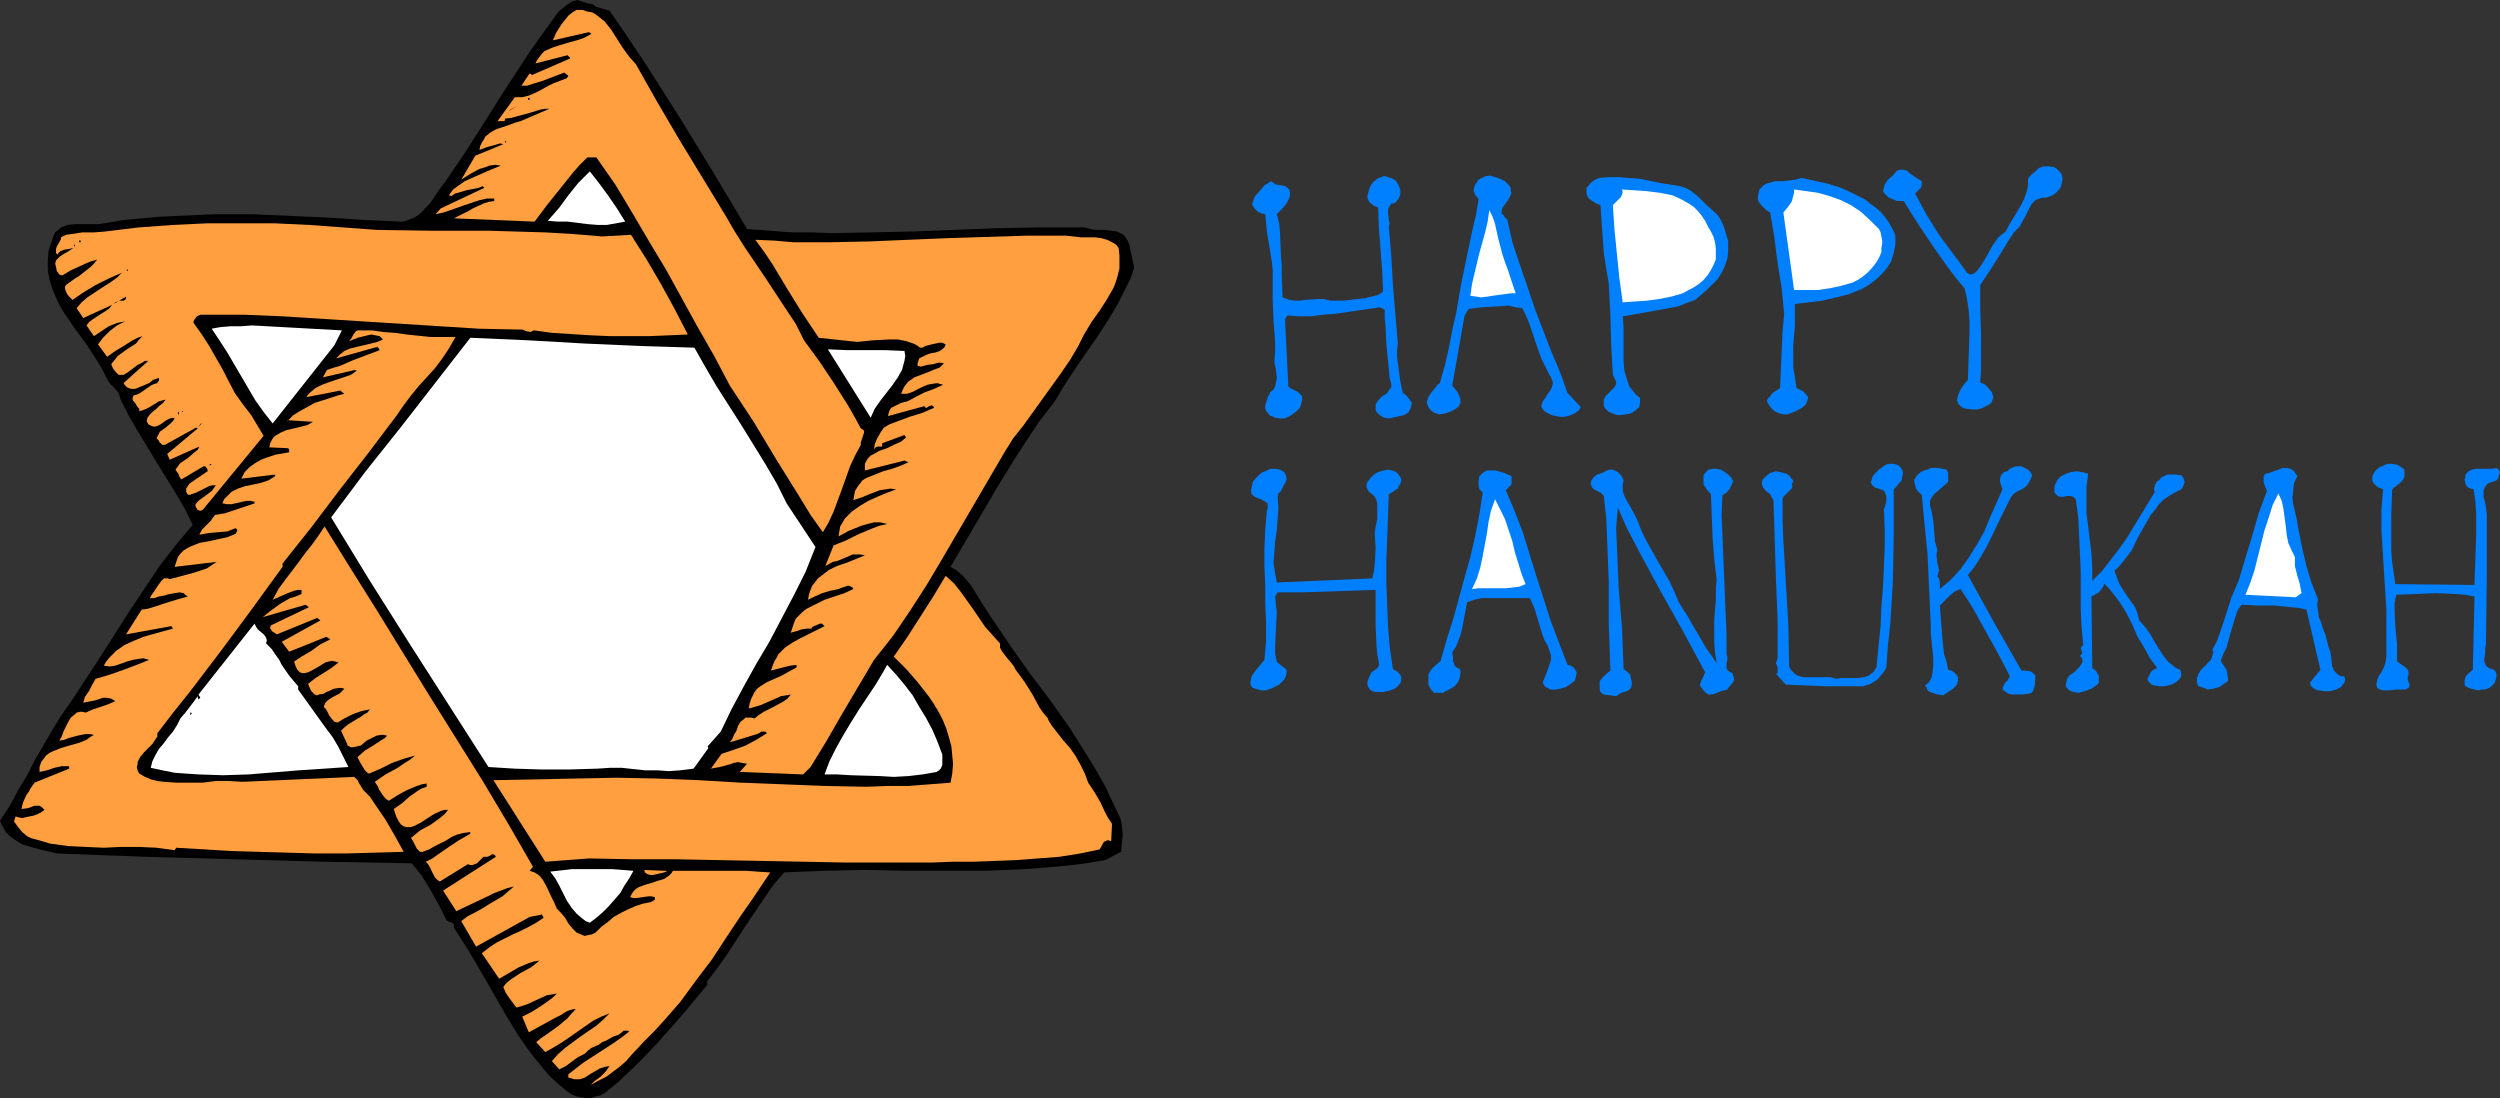 <?xml version="1.0" encoding="UTF-8" standalone="no"?>
<svg
   version="1.0"
   width="129.766mm"
   height="57.003mm"
   id="svg50"
   sodipodi:docname="Happy Hanukkah 8.wmf"
   xmlns:inkscape="http://www.inkscape.org/namespaces/inkscape"
   xmlns:sodipodi="http://sodipodi.sourceforge.net/DTD/sodipodi-0.dtd"
   xmlns="http://www.w3.org/2000/svg"
   xmlns:svg="http://www.w3.org/2000/svg">
  <rect width="100%" height="100%" fill="#333333" stroke="none"/>
  <sodipodi:namedview
     id="namedview50"
     pagecolor="#ffffff"
     bordercolor="#000000"
     borderopacity="0.25"
     inkscape:showpageshadow="2"
     inkscape:pageopacity="0.0"
     inkscape:pagecheckerboard="0"
     inkscape:deskcolor="#d1d1d1"
     inkscape:document-units="mm" />
  <defs
     id="defs1">
    <pattern
       id="WMFhbasepattern"
       patternUnits="userSpaceOnUse"
       width="6"
       height="6"
       x="0"
       y="0" />
  </defs>
  <path
     style="fill:#000000;fill-opacity:1;fill-rule:evenodd;stroke:none"
     d="m 116.837,1.293 2.747,0.808 3.555,5.172 3.555,5.334 6.787,10.667 6.626,10.829 6.464,10.829 4.363,0.323 4.202,0.323 h 4.04 l 4.04,0.162 8.08,-0.162 7.918,-0.162 8.08,-0.323 8.242,-0.323 8.403,-0.162 h 4.363 4.363 l 1.293,0.323 1.131,0.162 h 1.454 l 1.293,0.162 1.293,0.162 0.97,0.485 0.485,0.323 0.323,0.485 0.323,0.485 0.323,0.808 0.97,4.525 -0.646,1.939 -0.808,1.616 -1.778,3.556 -1.939,3.232 -2.101,3.232 -4.363,6.303 -2.101,3.232 -1.939,3.232 -2.909,3.717 -2.586,3.879 -2.586,4.041 -2.586,4.202 -4.848,8.243 -4.848,8.243 0.485,0.323 0.646,0.323 1.293,1.131 1.131,1.293 0.485,0.646 0.323,0.485 1.778,2.909 1.778,2.748 3.717,5.495 3.878,5.495 4.04,5.334 3.878,5.495 3.555,5.657 1.778,2.909 1.616,2.909 1.454,3.071 1.454,3.071 0.162,0.646 0.162,0.808 0.162,1.778 -0.162,1.778 -0.162,1.616 -3.07,1.616 -3.878,0.646 -3.878,0.485 -3.878,0.323 -3.878,0.323 -7.918,0.323 h -7.918 -7.918 l -7.918,-0.162 -7.918,0.162 -7.918,0.323 -2.101,2.424 -1.778,2.586 -3.717,5.495 -1.778,2.748 -1.778,2.748 -1.939,2.748 -2.101,2.748 0.162,0.485 -4.686,5.657 -4.848,5.495 -2.586,2.748 -2.586,2.586 -2.747,2.586 -2.747,2.263 -0.97,0.485 -0.808,0.162 -0.97,0.323 h -0.97 l -0.808,-0.162 -0.97,-0.162 -0.808,-0.323 -0.808,-0.485 -1.939,-1.616 -1.778,-1.616 -1.616,-1.939 -1.454,-1.778 -1.454,-1.94 -1.454,-2.101 -2.586,-4.202 -5.01,-8.728 -2.586,-4.364 -2.586,-4.041 v -0.485 -0.162 l -0.162,-0.162 -0.162,-0.162 -0.646,-0.162 -0.485,-0.323 -1.454,-2.909 -1.616,-2.909 -1.778,-2.909 -1.939,-2.424 -17.453,-0.323 -17.614,-0.485 -17.291,-0.485 -8.726,-0.323 -8.565,-0.323 -3.394,-0.808 -1.778,-0.485 -1.616,-0.485 -1.293,-0.808 -1.293,-0.97 -0.646,-0.646 -0.323,-0.646 L 0.323,161.786 0,160.978 l 1.939,-2.909 1.616,-3.071 1.778,-2.909 1.454,-2.909 3.394,-5.818 1.778,-2.909 1.939,-2.748 5.818,-8.889 5.656,-8.889 2.909,-4.364 2.909,-4.364 3.232,-4.202 3.394,-4.041 -1.616,-3.232 -1.778,-3.071 -3.717,-5.98 -3.717,-6.142 -1.778,-3.071 -1.616,-3.232 -0.162,-0.646 -0.162,-0.485 -0.808,-0.97 -0.97,-0.97 -0.323,-0.485 -0.323,-0.646 -0.808,-1.616 -0.97,-1.616 -2.101,-3.232 -2.262,-3.071 -2.101,-3.071 -0.97,-1.616 -0.808,-1.778 -0.646,-1.616 -0.485,-1.616 -0.323,-1.778 v -1.939 l 0.162,-1.939 0.646,-1.939 0.323,-0.97 0.323,-0.646 0.646,-0.485 0.485,-0.485 1.293,-0.485 1.454,-0.162 h 4.525 l 1.293,-0.162 3.717,-0.646 3.555,-0.323 3.555,-0.323 3.555,-0.162 7.272,-0.323 h 7.434 l 7.272,0.323 7.272,0.323 7.434,0.485 7.272,0.323 0.808,-0.162 0.808,-0.323 0.808,-0.323 0.808,-0.485 1.131,-1.131 1.131,-1.131 1.939,-2.909 1.131,-1.455 0.97,-1.455 2.747,-4.041 2.586,-4.041 5.01,-7.92 5.171,-7.92 2.747,-3.879 2.909,-4.041 0.808,-0.646 0.808,-0.646 0.97,-0.646 L 113.281,0 l 0.97,0.323 0.485,0.162 0.485,0.162 0.97,0.162 0.323,0.162 z"
     id="path1" />
  <path
     style="fill:#ff9f3f;fill-opacity:1;fill-rule:evenodd;stroke:none"
     d="m 124.755,12.607 4.202,7.435 4.363,7.435 4.525,7.435 4.525,7.435 1.778,3.071 1.939,3.071 4.04,5.98 4.04,6.142 1.939,2.909 1.616,3.232 3.07,4.202 2.909,4.364 2.747,4.364 1.293,2.263 1.131,2.101 0.323,0.162 0.323,0.323 v 0.323 l -0.162,0.485 -0.323,0.97 -0.162,0.485 v 0.485 l -1.131,2.101 -0.97,2.101 -1.616,4.525 -1.616,4.364 -0.97,2.101 -1.131,1.94 -2.424,-3.394 -2.262,-3.717 -4.525,-7.273 -4.363,-7.273 -4.686,-7.111 -3.07,-5.818 -3.232,-5.657 -6.141,-11.152 -3.394,-5.657 -3.232,-5.495 -3.394,-5.657 -3.717,-5.334 h -1.778 l -1.454,1.455 -1.293,1.455 -2.586,3.232 -2.586,3.232 -2.424,3.232 -15.837,-0.646 1.939,-0.97 0.97,-0.485 0.808,-0.485 2.101,-0.97 0.97,-0.323 1.131,-0.162 V 38.952 h -1.454 l -1.454,0.323 -1.454,0.485 -1.454,0.485 -2.747,0.97 -1.454,0.485 -1.454,0.323 0.97,-1.131 8.565,-4.041 -0.323,-0.323 -0.808,0.323 -0.808,0.162 -0.808,0.162 -0.808,0.162 -1.616,0.485 -0.646,0.162 -0.646,0.485 -0.485,-0.162 0.808,-1.131 1.131,-0.808 1.131,-0.808 1.454,-0.646 2.909,-1.293 2.747,-1.131 -1.131,-0.162 -1.131,0.162 -0.808,0.323 -1.131,0.323 -1.778,0.97 -1.778,1.131 2.747,-4.687 5.494,-2.263 -0.646,-0.162 -0.485,0.162 -1.131,0.323 -0.646,0.162 -0.485,0.162 -1.293,0.485 0.162,-0.808 0.323,-0.646 0.323,-0.485 0.323,-0.646 0.97,-0.808 1.131,-0.646 2.424,-0.808 1.293,-0.485 1.131,-0.323 5.656,-2.424 h -0.808 l -0.97,0.162 -2.101,0.646 -2.424,0.646 -1.131,0.323 -1.293,0.162 v 0.323 l -0.162,0.162 h -0.485 -0.485 -0.323 l 3.394,-4.687 h 1.454 l 1.293,-0.323 1.131,-0.485 1.293,-0.646 1.131,-0.646 1.293,-0.646 1.293,-0.485 1.293,-0.485 0.323,-0.485 -0.808,-0.646 -2.101,0.808 -2.101,0.808 -2.101,0.646 -0.97,0.323 h -1.131 l 1.616,-2.424 0.485,0.323 7.434,-3.232 V 11.314 l -0.162,-0.162 -0.323,-0.323 -6.302,1.616 0.323,-0.646 0.485,-0.646 0.485,-0.646 0.485,-0.485 1.454,-0.646 1.454,-0.485 1.616,-0.485 1.778,-0.485 1.454,-0.485 1.454,-0.808 -0.485,-0.323 -7.11,1.616 v 0 l 0.323,-0.646 0.323,-0.808 1.131,-1.778 0.646,-0.808 0.646,-0.808 0.808,-0.646 0.808,-0.485 h 1.131 l 0.97,0.323 0.97,0.162 0.808,0.485 0.808,0.646 0.808,0.646 1.293,1.616 1.131,1.778 1.131,1.778 1.293,1.778 z"
     id="path2" />
  <path
     style="fill:#000000;fill-opacity:1;fill-rule:evenodd;stroke:none"
     d="m 113.281,10.506 -0.808,0.323 z"
     id="path3" />
  <path
     style="fill:#000000;fill-opacity:1;fill-rule:evenodd;stroke:none"
     d="m 103.585,19.233 h 0.323 v 0.323 h -0.323 z"
     id="path4" />
  <path
     style="fill:#000000;fill-opacity:1;fill-rule:evenodd;stroke:none"
     d="m 102.777,19.88 h 0.646 z"
     id="path5" />
  <path
     style="fill:#000000;fill-opacity:1;fill-rule:evenodd;stroke:none"
     d="m 102.131,20.041 h 0.323 z"
     id="path6" />
  <path
     style="fill:#000000;fill-opacity:1;fill-rule:evenodd;stroke:none"
     d="m 99.869,21.658 1.778,-0.97 -1.616,0.97 z"
     id="path7" />
  <path
     style="fill:#007fff;fill-opacity:1;fill-rule:evenodd;stroke:none"
     d="m 404.484,34.264 0.162,0.808 -0.162,0.808 -0.162,0.808 -0.485,0.646 -0.485,0.485 -0.646,0.485 -0.808,0.323 -0.646,0.162 h -0.646 l -0.485,0.162 -0.808,0.323 -0.646,0.646 -0.485,0.808 -0.485,0.97 -0.485,0.97 -0.485,0.808 -0.485,0.97 -1.131,1.131 -0.97,1.455 -1.778,2.909 -1.939,3.071 -1.939,2.909 v 4.849 l 0.162,4.687 v 4.849 2.263 l -0.162,2.424 0.97,0.485 0.646,0.646 0.646,0.808 0.323,0.97 -0.162,0.485 -0.162,0.485 -0.485,0.485 -0.323,0.162 -0.97,0.485 -0.97,0.323 h -1.131 l -1.293,-0.162 -0.485,-0.162 -0.485,-0.323 -0.323,-0.323 -0.323,-0.646 v -0.485 l 0.162,-0.646 0.485,-1.131 0.646,-0.97 0.808,-0.97 0.162,-4.687 0.162,-4.525 V 63.034 l -0.162,-2.101 -0.323,-2.263 -0.485,-2.101 -1.616,-1.939 -1.616,-2.101 -3.07,-4.364 -2.909,-4.364 -2.747,-4.364 h -1.293 l -1.131,-0.485 -0.485,-0.162 -0.485,-0.485 -0.323,-0.323 -0.323,-0.485 0.162,-0.646 0.162,-0.646 0.646,-0.97 0.97,-0.808 0.808,-0.97 0.646,-0.162 h 0.646 l 0.646,0.162 0.485,0.485 1.131,0.808 1.293,0.808 v 0.323 0.323 l -0.162,0.646 -0.646,0.646 -0.485,0.485 2.262,4.202 2.424,3.879 2.747,3.717 2.747,3.717 0.485,0.323 h 0.485 l 0.323,-0.162 0.485,-0.323 0.646,-0.808 0.646,-0.97 0.97,-1.616 0.97,-1.778 1.131,-1.616 0.808,-0.646 0.646,-0.485 0.646,-1.293 0.808,-1.293 1.454,-2.424 0.646,-1.293 0.485,-1.293 0.323,-1.293 v -1.455 l 0.646,-0.808 0.808,-0.646 0.646,-0.646 0.97,-0.323 h 1.131 l 0.97,0.162 0.485,0.323 0.323,0.323 0.323,0.323 z"
     id="path8" />
  <path
     style="fill:#000000;fill-opacity:1;fill-rule:evenodd;stroke:none"
     d="m 99.061,27.638 h 0.162 v 0.323 h -0.162 z"
     id="path9" />
  <path
     style="fill:#007fff;fill-opacity:1;fill-rule:evenodd;stroke:none"
     d="m 371.195,44.77 0.323,0.646 0.323,0.808 v 0.808 0.97 l -0.323,1.616 -0.485,1.616 -0.808,1.293 -0.808,0.97 -0.97,0.97 -0.97,0.808 -1.131,0.808 -1.131,0.646 -1.293,0.485 -1.131,0.485 -2.586,0.646 -2.747,0.646 -2.586,0.323 -2.747,0.323 v 4.202 l -0.323,4.041 v 2.101 2.101 l 0.323,1.939 0.323,2.101 1.293,0.646 0.485,0.485 0.485,0.646 -0.162,0.808 -0.323,0.646 -0.485,0.485 -0.485,0.323 -1.293,0.646 -1.293,0.485 h -0.808 l -0.646,-0.162 -0.485,-0.162 -0.646,-0.323 -0.323,-0.323 -0.485,-0.485 -0.646,-1.131 0.162,-0.485 0.323,-0.323 0.646,-0.808 1.454,-0.97 0.162,-3.879 0.162,-3.556 0.162,-3.556 0.323,-3.556 -0.485,-5.01 -0.808,-5.01 -0.646,-5.01 -0.808,-4.849 -0.808,-0.485 -0.808,-0.808 -0.646,-0.808 -0.162,-0.485 v -0.485 l 0.162,-0.808 0.162,-0.646 0.485,-0.485 0.323,-0.323 0.485,-0.323 0.646,-0.162 1.131,-0.323 h 1.454 l 1.293,-0.162 1.293,-0.162 1.131,-0.323 5.171,1.131 2.586,0.808 2.424,1.131 2.262,1.131 0.97,0.808 1.131,0.808 0.97,0.808 0.808,0.97 0.808,1.131 z"
     id="path10" />
  <path
     style="fill:#007fff;fill-opacity:1;fill-rule:evenodd;stroke:none"
     d="m 336.451,41.699 0.646,0.646 0.485,0.808 0.485,0.97 0.323,0.97 0.323,1.131 0.323,0.97 v 1.131 0.97 l -0.162,1.455 -0.485,1.455 -0.646,1.293 -0.808,1.293 -0.97,0.97 -1.131,1.131 -2.262,1.939 -1.778,0.646 -1.616,0.646 -3.555,0.646 -3.555,0.646 -3.717,0.646 0.162,2.101 v 6.627 l 0.162,1.939 0.323,1.131 0.323,0.97 0.323,0.97 0.646,0.808 0.646,0.808 0.808,0.646 v 0.485 0.485 l -0.162,0.808 -0.485,0.485 -0.646,0.485 -0.646,0.323 -0.808,0.162 -1.616,0.162 -0.97,-0.323 -0.808,-0.323 -0.646,-0.646 -0.323,-0.485 v -0.485 -0.485 -0.323 l 0.323,-0.646 0.646,-0.646 1.131,-1.131 0.323,-0.646 v -0.323 l -0.162,-0.485 -0.162,-0.323 -0.323,-0.646 -0.162,-2.909 -0.162,-3.071 -0.162,-5.98 -0.323,-5.98 -0.485,-2.909 -0.485,-3.071 -0.646,-9.374 -0.808,-0.323 -0.808,-0.485 -0.646,-0.485 -0.323,-0.485 -0.162,-0.485 v -0.485 -0.646 l 0.323,-0.323 0.323,-0.485 0.808,-0.646 0.97,-0.485 1.939,-0.162 h 2.101 l 1.939,0.162 2.101,0.162 3.878,0.808 4.04,0.646 0.97,0.323 0.97,0.485 0.808,0.646 0.808,0.646 1.616,1.616 z"
     id="path11" />
  <path
     style="fill:#007fff;fill-opacity:1;fill-rule:evenodd;stroke:none"
     d="m 296.374,36.85 v 0.646 l 0.162,0.323 -0.323,0.808 -0.485,0.808 -0.485,0.646 -0.485,0.646 -0.162,0.808 v 0.323 l 0.323,0.323 0.323,0.485 0.485,0.485 0.97,4.364 1.454,4.364 1.454,4.202 1.454,4.364 3.232,8.404 1.778,4.202 1.454,4.041 2.586,2.748 -0.323,0.646 -0.646,0.485 -0.646,0.323 -0.808,0.323 -0.808,0.162 h -0.808 l -0.808,-0.162 -0.808,-0.162 -0.646,-0.323 -0.646,-0.323 -0.485,-0.485 -0.323,-0.646 0.323,-0.97 0.485,-0.646 0.485,-0.808 0.485,-0.646 0.323,-0.646 0.162,-0.646 v -0.485 l -0.162,-0.323 -0.162,-0.485 -0.323,-0.485 -0.808,-1.616 -0.808,-1.616 -1.131,-3.232 -1.131,-3.394 -0.646,-1.616 -0.808,-1.616 -1.293,-0.162 -1.293,-0.323 -2.586,0.162 -2.747,0.162 -2.586,0.323 -0.808,1.293 -2.424,13.738 0.808,0.97 0.485,0.808 0.162,0.485 0.162,0.485 v 0.646 l -0.323,0.646 -0.323,0.323 -0.485,0.323 -0.97,0.485 -0.97,0.323 -1.131,0.162 -0.485,-0.162 -0.485,-0.162 -0.646,-0.485 -0.485,-0.646 -0.323,-0.808 0.162,-0.646 0.162,-0.485 0.646,-0.97 0.808,-0.97 0.323,-0.485 0.485,-0.323 0.485,-1.778 0.485,-1.616 0.808,-3.556 0.646,-3.394 0.808,-3.556 0.485,-2.909 0.485,-2.748 1.131,-5.495 1.131,-5.334 0.646,-2.748 0.485,-2.909 -0.323,-0.485 -0.323,-0.323 -0.162,-0.485 -0.162,-0.323 0.162,-0.97 0.485,-0.808 0.323,-0.485 0.323,-0.162 0.97,-0.485 0.97,-0.162 0.97,0.323 0.97,0.323 0.97,0.485 0.646,0.646 z"
     id="path12" />
  <path
     style="fill:#007fff;fill-opacity:1;fill-rule:evenodd;stroke:none"
     d="m 274.396,36.366 0.323,0.97 v 0.808 l -0.323,0.808 -0.646,0.808 -0.485,0.162 h -0.323 l -0.323,0.485 -0.323,0.646 v 0.646 l 0.162,1.455 0.162,0.646 -0.162,0.646 0.485,5.818 0.323,5.657 0.485,5.818 0.485,5.657 -0.162,1.293 v 1.293 l 0.323,2.424 0.323,2.424 0.485,2.263 0.485,0.323 0.485,0.485 0.808,1.131 -0.162,0.808 -0.323,0.808 -0.485,0.485 -0.646,0.323 -1.454,0.323 -1.454,0.323 -0.97,-0.162 -0.808,-0.485 -0.323,-0.323 -0.323,-0.323 -0.162,-0.485 v -0.485 -0.485 l 0.162,-0.323 0.485,-0.646 0.646,-0.646 0.808,-0.485 0.485,-0.646 0.485,-0.646 v -0.323 -0.323 l -0.162,-0.485 -0.162,-0.646 -0.323,-3.394 -0.323,-3.394 -0.162,-3.394 -0.162,-1.616 v -1.616 l -0.97,-0.485 -4.363,0.646 -4.525,0.646 -2.262,0.162 -2.262,0.323 h -2.262 l -2.424,-0.162 -0.485,0.646 0.646,13.253 0.323,0.323 0.97,0.485 0.646,0.323 0.323,0.323 0.323,0.323 0.162,0.646 -0.162,0.808 -0.162,0.485 -0.162,0.485 -0.808,0.808 -1.131,0.808 -1.131,0.485 h -0.808 l -0.97,-0.162 -0.808,-0.323 -0.323,-0.162 -0.323,-0.485 -0.323,-0.323 -0.162,-0.485 v -0.646 l 0.162,-0.485 0.323,-1.131 0.323,-0.485 0.162,-0.485 0.646,-0.485 0.323,-0.646 0.162,-0.808 0.162,-0.808 -0.162,-1.616 -0.162,-0.808 -0.162,-0.646 0.162,-1.939 v -2.101 l -0.323,-4.202 -0.162,-4.202 v -1.939 -1.939 -1.778 l -0.162,-1.616 -0.485,-3.071 -0.485,-2.909 -0.162,-1.616 -0.162,-1.778 -0.808,-0.162 -0.646,-0.323 -0.646,-0.646 -0.323,-0.485 -0.162,-0.323 0.485,-1.455 0.97,-1.131 0.97,-1.131 1.293,-0.808 0.485,0.323 0.485,0.323 1.131,0.162 0.646,0.162 0.485,0.323 0.323,0.323 0.162,0.485 v 0.646 l -0.162,0.646 -0.646,1.131 -0.808,0.97 -0.97,0.97 0.485,1.939 0.162,1.939 0.162,4.202 0.162,1.939 v 2.101 l 0.162,4.202 1.293,0.485 1.131,0.162 h 0.97 l 1.131,-0.162 2.424,-0.162 h 1.131 l 1.293,0.323 h 1.293 1.293 l 2.747,-0.323 1.454,-0.162 1.293,-0.323 1.293,-0.323 0.97,-0.646 -0.162,-4.041 -0.323,-4.041 -0.323,-4.202 -0.162,-4.202 -0.808,-0.323 -0.808,-0.646 -0.323,-0.485 -0.162,-0.485 v -0.485 l 0.162,-0.485 0.323,-1.131 0.646,-0.97 0.808,-0.646 1.131,-0.485 h 0.485 l 0.485,0.162 0.97,0.323 0.646,0.485 z"
     id="path13" />
  <path
     style="fill:#ffffff;fill-opacity:1;fill-rule:evenodd;stroke:none"
     d="m 368.609,44.932 0.323,0.646 0.162,0.808 0.162,0.808 v 0.646 l -0.162,0.808 v 0.808 l -0.323,0.808 -0.323,0.646 -0.646,0.97 -0.808,0.97 -0.808,0.808 -0.808,0.646 -0.97,0.646 -0.97,0.485 -1.131,0.323 -1.131,0.323 -2.262,0.485 -2.262,0.323 h -2.424 -2.262 l -2.101,-15.193 0.808,-0.97 0.808,-1.131 0.323,-1.131 0.162,-0.646 V 37.174 l 2.424,0.323 2.262,0.323 2.262,0.646 2.262,0.808 1.939,0.97 1.939,1.293 1.778,1.616 z"
     id="path14" />
  <path
     style="fill:#ffffff;fill-opacity:1;fill-rule:evenodd;stroke:none"
     d="m 335.158,44.608 0.485,0.808 0.485,0.97 0.323,1.131 0.162,1.131 v 1.131 1.131 l -0.485,1.131 -0.485,0.97 -0.646,0.97 -0.808,0.97 -0.97,0.808 -0.97,0.646 -0.97,0.485 -1.131,0.646 -2.262,0.646 -2.424,0.485 -2.424,0.323 -2.424,0.162 -2.262,0.162 -0.646,-4.687 -0.485,-4.687 -0.485,-4.849 -0.323,-4.849 1.293,-1.293 0.323,-0.323 0.162,-0.485 0.162,-0.485 -0.162,-0.485 2.424,0.162 2.424,0.162 2.586,0.323 2.424,0.485 1.131,0.485 0.97,0.485 1.131,0.646 0.97,0.646 0.808,0.808 0.808,0.97 0.646,0.97 z"
     id="path15" />
  <path
     style="fill:#000000;fill-opacity:1;fill-rule:evenodd;stroke:none"
     d="m 99.222,31.678 -0.808,0.646 z"
     id="path16" />
  <path
     style="fill:#ffffff;fill-opacity:1;fill-rule:evenodd;stroke:none"
     d="m 122.654,43.477 -1.778,0.323 -1.778,0.323 h -1.939 l -1.939,-0.162 -3.878,-0.485 h -1.939 l -1.939,-0.162 1.131,-1.293 1.131,-1.293 1.778,-2.424 1.939,-2.424 1.131,-1.131 1.131,-1.131 1.778,2.263 1.778,2.424 1.778,2.586 z"
     id="path17" />
  <path
     style="fill:#ffffff;fill-opacity:1;fill-rule:evenodd;stroke:none"
     d="m 295.728,52.69 1.616,4.849 h -0.97 l -1.131,0.162 -2.424,0.323 -0.97,0.162 -1.293,0.162 -0.97,-0.162 -1.131,-0.162 0.323,-2.263 0.485,-2.101 0.97,-4.041 1.131,-4.041 0.485,-2.101 0.323,-2.263 0.646,1.293 0.485,1.455 0.646,2.909 0.808,3.071 0.485,1.455 z"
     id="path18" />
  <path
     style="fill:#ff9f3f;fill-opacity:1;fill-rule:evenodd;stroke:none"
     d="m 219.453,48.649 0.162,1.455 v 1.293 1.293 l -0.323,1.293 -0.323,1.131 -0.485,1.293 -1.293,2.263 -1.454,2.263 -1.616,2.263 -1.454,2.424 -1.131,2.263 -1.616,2.748 -1.778,2.586 -3.717,5.172 -3.717,5.172 -1.939,2.424 -1.616,2.586 -6.141,10.506 -6.141,10.506 -3.07,5.172 -3.232,5.01 -3.394,5.01 -3.717,4.687 -6.302,10.667 -3.07,5.334 -3.07,5.01 -1.454,1.455 -12.443,-0.485 1.454,-1.616 -0.97,-0.162 -0.808,-0.162 -0.808,0.162 -0.97,0.323 -1.778,0.485 -0.97,0.162 -0.808,0.162 2.101,-2.909 2.424,-0.808 2.262,-0.808 2.101,-1.131 2.101,-1.293 -0.323,-0.323 h -0.162 -0.646 l -0.162,0.162 -0.323,0.162 -0.323,0.162 -5.333,1.616 0.485,-0.646 0.323,-0.808 0.485,-0.808 0.323,-0.97 0.485,-0.808 0.646,-0.485 0.323,-0.323 h 0.485 0.646 l 0.646,0.162 0.808,-0.646 0.97,-0.646 1.939,-0.97 1.778,-0.97 0.97,-0.646 0.646,-0.808 -0.97,0.162 -0.97,0.162 -4.04,1.778 -1.131,0.323 -1.131,0.323 0.162,-0.97 0.323,-0.97 0.323,-0.646 0.323,-0.646 0.485,-0.646 0.646,-0.485 1.293,-0.808 1.454,-0.646 1.454,-0.646 1.454,-0.808 1.454,-0.808 v -0.485 l -1.293,0.162 -1.293,0.323 -1.293,0.323 -1.131,0.323 0.323,-0.97 0.323,-0.808 0.485,-0.808 0.323,-0.646 1.293,-1.293 1.454,-0.97 1.454,-0.808 1.616,-0.808 3.232,-1.616 -0.323,-0.323 -0.162,-0.162 h -0.485 l -0.323,0.162 -0.808,0.323 -0.323,0.162 -0.162,0.323 h -0.97 l -0.97,0.162 -0.97,0.323 -1.131,0.323 0.323,-0.97 0.323,-0.97 0.323,-0.808 0.646,-0.646 0.646,-0.646 0.808,-0.646 1.616,-0.808 1.939,-0.97 1.939,-0.646 1.939,-0.646 1.778,-0.808 -0.162,-0.323 -0.323,-0.162 -0.323,-0.162 h -0.323 l -0.97,0.323 -0.485,0.162 -0.323,0.162 -1.616,0.323 -1.616,0.485 -1.454,0.646 -1.293,0.646 0.162,-0.97 0.323,-0.97 0.323,-0.808 0.646,-0.808 0.485,-0.646 0.646,-0.485 1.454,-1.131 1.616,-0.808 1.939,-0.646 3.555,-1.455 -0.808,-0.162 h -0.808 -0.808 l -1.454,0.646 -1.616,0.646 -0.808,0.162 -1.454,0.808 1.616,-4.041 2.424,-0.97 2.586,-1.293 2.747,-1.131 1.293,-0.485 1.454,-0.323 -1.293,-0.323 h -1.293 l -1.293,0.323 -1.131,0.323 -2.424,0.97 -2.101,1.131 0.162,-0.97 0.162,-0.97 0.485,-0.808 0.485,-0.808 0.646,-0.646 0.646,-0.646 1.616,-1.131 1.616,-0.97 1.778,-0.808 1.939,-0.808 1.778,-0.646 -1.131,-0.162 -0.97,0.162 -1.131,0.162 -2.101,0.808 -1.131,0.485 -0.97,0.323 -0.97,0.323 0.162,-0.97 0.162,-0.808 0.485,-0.808 0.485,-0.646 0.485,-0.646 0.808,-0.485 1.616,-0.646 1.616,-0.646 1.778,-0.485 1.778,-0.646 1.454,-0.646 -0.808,-0.323 -7.757,1.939 V 91.48 90.995 l 0.323,-0.646 0.323,-0.485 0.485,-0.485 0.646,-0.323 1.131,-0.646 1.454,-0.485 1.293,-0.646 1.454,-0.646 0.97,-0.808 -0.323,-0.485 -4.363,1.616 v 0.485 0.162 h -0.808 l -0.485,0.162 -0.162,0.162 -0.162,0.323 0.162,-1.131 0.485,-1.131 0.646,-1.131 0.646,-0.97 1.131,-0.646 1.293,-0.485 2.586,-0.97 2.586,-0.808 2.262,-0.97 -0.162,-0.323 -0.323,-0.162 -0.485,0.162 -0.485,0.323 h -0.162 l -0.323,-0.323 -7.11,1.939 0.162,-0.646 0.162,-0.485 0.323,-0.485 0.646,-0.323 1.293,-0.646 1.293,-0.323 1.778,-0.97 1.616,-0.808 1.778,-0.646 1.778,-0.808 -0.646,-0.162 -0.485,-0.162 -1.131,0.162 -0.808,0.162 -1.131,0.485 -0.97,0.485 -0.97,0.485 -0.97,0.323 h -1.131 l 0.323,-0.808 0.323,-0.646 0.808,-0.97 1.131,-0.808 1.293,-0.485 1.293,-0.485 1.131,-0.485 1.293,-0.485 0.808,-0.808 -0.97,-0.162 -1.131,0.323 -1.293,0.162 -1.131,0.323 -0.646,-0.162 v -0.485 l 0.162,-0.485 0.162,-0.485 0.323,-0.162 0.97,-0.485 0.808,-0.323 0.97,-0.162 0.97,-0.323 0.646,-0.485 0.323,-0.323 0.162,-0.485 -0.646,-0.323 h -0.646 l -1.454,0.323 -0.646,0.162 -0.646,0.162 -0.485,0.323 h -0.485 l -0.646,-0.485 -0.646,-0.323 -1.454,-0.485 -1.616,-0.323 h -1.616 l -3.232,0.162 -1.616,0.162 -1.454,0.162 -7.595,-0.808 -1.616,-2.424 -1.616,-2.424 -2.909,-4.687 -2.909,-4.849 -1.616,-2.424 -1.778,-2.424 3.717,0.162 3.717,0.323 h 7.434 l 7.595,-0.162 7.595,-0.323 7.757,-0.323 15.352,-0.485 h 7.757 l 1.454,0.162 1.454,0.162 h 2.747 l 1.293,0.162 1.131,0.323 1.293,0.646 0.485,0.323 z"
     id="path19" />
  <path
     style="fill:#ff9f3f;fill-opacity:1;fill-rule:evenodd;stroke:none"
     d="m 118.129,46.386 5.656,-0.323 3.07,4.849 2.747,4.687 2.747,5.01 2.586,5.01 -3.717,0.162 -3.878,0.162 h -7.595 l -3.878,-0.162 -7.595,-0.485 -3.555,-0.485 -0.323,0.162 -0.323,0.162 -0.808,-0.162 -0.808,-0.323 h -0.646 L 94.051,64.488 86.294,64.003 70.942,63.034 55.59,62.064 47.834,61.741 h -7.918 -0.646 l -0.646,0.323 -0.485,0.646 -0.162,0.323 v 0.323 l 1.616,2.263 1.454,2.263 2.586,4.525 2.424,4.687 1.616,2.263 1.616,2.101 2.424,4.041 -11.958,14.546 -0.485,0.162 -0.485,-0.162 -0.323,-0.485 -0.162,-0.485 0.323,-0.485 0.485,-0.485 1.131,-0.808 1.293,-0.97 0.485,-0.646 0.323,-0.485 h -0.646 l -0.646,0.162 -1.293,0.646 -0.646,0.323 -0.646,0.323 -1.454,0.485 -0.323,-0.323 -0.162,-0.323 v -0.323 -0.323 l 0.323,-0.485 0.323,-0.485 3.555,-2.424 v -0.323 l -0.162,-0.323 -0.323,-0.323 h -0.323 l -4.363,2.586 -0.323,-0.485 -0.162,-0.485 -0.323,-0.485 -0.323,-0.485 0.485,-0.646 0.485,-0.646 1.454,-0.97 1.293,-1.131 0.646,-0.485 0.323,-0.646 -5.818,2.586 -0.485,-1.131 5.979,-5.01 -0.323,-0.162 -6.141,3.394 h -0.323 -0.162 l -0.323,-0.323 -0.323,-0.323 v -0.162 l -0.485,-0.485 0.323,-0.646 0.323,-0.646 1.131,-0.808 0.97,-0.808 0.485,-0.485 0.323,-0.485 -0.323,-0.162 -0.646,0.162 -0.646,0.323 -0.485,0.323 -0.646,0.485 -0.646,0.323 -0.646,0.162 -0.485,-0.162 -0.646,-0.323 -0.162,-0.323 -0.162,-0.323 0.162,-0.646 0.485,-0.646 0.485,-0.485 0.808,-0.646 0.646,-0.646 0.646,-0.485 0.485,-0.646 -0.646,0.162 -0.646,0.162 -1.293,0.808 -1.131,0.646 -0.808,0.323 -0.646,0.162 v -0.485 l -0.323,-0.323 -0.485,-0.808 -0.323,-0.323 -0.162,-0.323 v -0.323 l 0.162,-0.485 0.646,-0.162 0.646,-0.323 2.101,-1.455 0.646,-0.323 0.646,-0.162 v -0.162 l 0.323,-0.323 V 74.347 74.186 h -0.162 l -0.485,0.162 -0.485,0.162 -0.808,0.646 -1.939,0.808 -0.808,0.323 h -0.808 l -0.485,-0.162 -0.323,-0.162 -0.323,-0.323 -0.323,-0.485 4.848,-4.364 h -0.646 l -0.485,0.323 -0.97,0.485 -1.939,1.455 -0.808,0.485 h -0.485 -0.485 l -0.323,-0.323 -0.323,-0.323 -0.485,-0.646 -0.323,-0.808 0.646,-0.808 0.646,-0.808 1.778,-1.293 1.778,-1.131 0.646,-0.808 0.646,-0.646 -0.97,0.323 -0.97,0.485 -1.778,1.131 -1.616,0.97 -1.616,1.131 -1.778,-2.424 0.97,-1.293 1.293,-1.293 1.454,-1.131 1.616,-0.808 -1.616,0.323 -1.616,0.646 -1.454,0.97 -1.454,0.97 -1.454,-2.101 0.485,-0.646 0.646,-0.485 1.454,-0.97 1.293,-0.808 0.646,-0.485 0.485,-0.646 -5.656,2.586 -1.293,-1.939 0.97,-1.131 1.131,-0.97 2.424,-1.616 2.262,-1.455 1.131,-0.808 0.97,-0.97 -2.586,1.131 -2.586,1.293 -2.424,1.455 -2.101,1.455 -0.646,-0.646 -0.485,-0.646 -0.323,-0.808 v -0.485 l 0.162,-0.323 1.778,-1.293 0.808,-0.485 0.808,-0.646 1.454,-1.131 0.646,-0.646 0.646,-0.808 -1.616,0.485 -1.778,0.808 -1.778,0.808 -1.616,0.97 h -0.323 l -0.323,-0.162 -0.485,-0.646 -0.162,-0.808 -0.162,-0.646 0.162,-0.646 0.323,-0.323 0.485,-0.485 0.485,-0.323 1.131,-0.646 0.97,-0.646 -0.808,0.162 -0.97,0.162 -0.808,0.323 -0.323,0.323 -0.162,0.323 -0.323,-0.323 v -0.323 -0.485 l 0.162,-0.485 0.485,-0.808 0.323,-0.646 v -0.323 l 0.97,-0.485 1.131,-0.162 2.101,-0.323 h 2.262 l 2.101,-0.162 6.626,-0.808 6.626,-0.485 6.787,-0.323 h 6.787 6.626 l 6.787,0.323 6.626,0.485 6.626,0.485 11.15,0.162 h 10.827 l 5.494,0.162 5.494,0.162 5.494,0.323 z"
     id="path20" />
  <path
     style="fill:#000000;fill-opacity:1;fill-rule:evenodd;stroke:none"
     d="m 15.514,47.194 h 0.323 v 0.323 h -0.323 z"
     id="path21" />
  <path
     style="fill:#000000;fill-opacity:1;fill-rule:evenodd;stroke:none"
     d="m 14.544,48.002 h 0.162 v 0.323 h -0.162 z"
     id="path22" />
  <path
     style="fill:#000000;fill-opacity:1;fill-rule:evenodd;stroke:none"
     d="m 24.886,52.851 h 0.162 v 0.323 h -0.162 z"
     id="path23" />
  <path
     style="fill:#000000;fill-opacity:1;fill-rule:evenodd;stroke:none"
     d="m 22.301,59.639 2.424,-1.455 v 0.323 l -0.162,0.323 -0.323,0.162 h -0.323 -0.485 l -0.808,0.323 z"
     id="path24" />
  <path
     style="fill:#ffffff;fill-opacity:1;fill-rule:evenodd;stroke:none"
     d="M 65.61,67.721 53.49,83.075 51.712,80.812 50.096,78.55 47.349,73.862 44.602,69.175 43.147,66.913 l -1.616,-2.424 0.808,-0.162 0.97,-0.162 1.939,-0.162 h 2.101 l 2.101,-0.162 17.614,0.97 z"
     id="path25" />
  <path
     style="fill:#ff9f3f;fill-opacity:1;fill-rule:evenodd;stroke:none"
     d="m 89.365,66.104 -1.293,2.263 -1.293,1.939 -1.454,1.939 -1.616,1.778 -1.616,1.778 -1.454,1.778 -1.454,1.939 -1.454,2.101 -5.494,7.273 -5.656,7.273 -5.494,7.273 -5.656,7.111 v 0.646 l -5.979,8.243 -5.979,8.081 -6.141,8.081 -3.232,4.041 -3.232,4.202 v 0.646 l -0.323,0.485 -0.646,0.97 -1.616,1.616 -0.808,0.97 -0.485,0.97 v 0.485 l -0.162,0.485 0.162,0.646 0.323,0.646 1.131,0.646 1.131,0.485 1.293,0.323 1.293,0.162 2.424,0.162 h 2.586 2.586 l 2.586,-0.323 h 2.586 l 2.586,0.162 21.978,-0.97 0.646,0.646 0.323,0.646 0.808,1.293 1.293,1.293 0.97,1.455 2.101,3.071 1.778,3.071 1.778,3.232 -5.656,0.162 -5.818,0.162 H 62.054 l -5.656,-0.162 -10.989,-0.323 -10.827,-0.646 -0.323,0.485 -3.555,-0.485 -3.394,-0.162 h -3.555 l -3.394,0.162 -3.555,-0.162 -3.394,-0.162 -3.555,-0.485 -1.616,-0.485 -1.778,-0.485 -0.485,-0.162 -0.646,-0.323 -0.97,-0.808 -0.808,-0.97 -0.808,-1.131 0.323,-0.97 0.485,0.162 0.808,0.162 0.646,-0.162 0.808,-0.162 0.808,-0.162 0.808,-0.323 0.646,-0.323 0.646,-0.485 -0.485,-0.485 -0.485,-0.323 H 7.272 6.787 l -1.293,0.485 -1.293,0.162 0.162,-0.646 0.162,-0.646 0.646,-1.455 0.485,-0.646 0.323,-0.646 0.808,-1.131 6.787,-2.748 v -0.485 h -0.646 -0.808 l -1.454,0.323 -1.454,0.485 -1.454,0.323 v -0.97 l 0.323,-0.97 0.485,-0.646 0.485,-0.646 0.646,-0.485 0.646,-0.323 1.616,-0.646 1.616,-0.485 1.778,-0.485 1.616,-0.646 0.646,-0.485 0.808,-0.485 -0.808,-0.162 h -0.808 l -0.808,0.162 -0.808,0.162 -1.778,0.485 -0.808,0.323 -0.97,0.162 0.485,-0.808 0.323,-0.97 0.485,-0.97 0.485,-0.97 0.485,-0.808 0.808,-0.646 0.323,-0.323 0.646,-0.162 h 0.485 l 0.646,0.162 1.454,-0.646 1.454,-0.485 1.454,-0.485 1.454,-0.646 -0.808,-0.485 -0.808,-0.162 h -0.808 l -1.454,0.485 -0.808,0.162 -0.808,0.162 -0.808,0.162 0.162,-0.485 0.162,-0.646 0.808,-1.131 0.646,-1.293 0.646,-1.131 2.747,-0.808 2.747,-0.97 2.586,-0.97 2.424,-0.97 -1.131,-0.323 -1.131,0.162 -0.97,0.162 -1.131,0.323 -2.262,0.808 -1.131,0.162 -1.131,-0.162 0.485,-0.808 0.646,-0.808 0.646,-0.646 0.646,-0.646 1.616,-1.131 1.778,-0.808 1.939,-0.808 4.04,-1.131 1.778,-0.485 -0.323,-0.485 -8.888,1.616 3.07,-4.849 1.131,-0.162 1.131,-0.323 2.424,-0.808 2.101,-0.646 2.262,-0.646 -0.485,-0.323 -0.323,-0.323 -0.808,-0.162 -0.97,0.162 -0.97,0.162 -1.131,0.323 -0.97,0.162 -0.97,0.323 h -0.808 l 0.323,-0.646 0.485,-0.646 0.97,-1.455 0.485,-0.646 0.485,-0.485 h 0.485 0.323 l 0.323,0.162 2.424,-0.646 2.424,-0.646 2.424,-0.808 0.97,-0.646 0.97,-0.646 -8.242,0.97 0.323,-0.97 0.323,-0.97 0.485,-0.646 0.646,-0.646 0.808,-0.485 0.646,-0.323 1.616,-0.646 1.778,-0.323 3.717,-0.808 1.616,-0.646 0.162,-0.323 0.162,-0.162 v -0.323 l -0.162,-0.162 -0.162,-0.162 -0.808,0.323 -0.808,0.323 -1.939,0.162 -1.778,0.162 -1.778,0.323 0.323,-0.646 0.323,-0.485 0.808,-0.808 0.808,-0.808 0.323,-0.485 0.485,-0.646 1.939,-0.323 1.939,-0.646 3.878,-1.293 V 98.429 l -0.808,-0.162 h -0.808 l -1.454,0.323 -1.454,0.323 H 44.602 l -0.97,-0.162 0.323,-0.808 0.485,-0.485 0.485,-0.485 0.485,-0.485 1.293,-0.646 1.454,-0.485 1.616,-0.323 1.454,-0.323 1.454,-0.485 1.293,-0.808 v -0.323 l -6.626,0.808 0.646,-1.293 0.97,-0.97 1.131,-0.808 1.131,-0.646 1.293,-0.485 1.454,-0.485 2.747,-0.485 v -0.323 -0.162 -0.162 l -0.323,-0.162 -3.555,-0.162 0.162,-0.808 0.323,-0.646 0.323,-0.485 0.323,-0.323 1.131,-0.646 1.131,-0.485 2.747,-0.646 1.293,-0.323 1.131,-0.646 -5.01,-0.323 v 0.162 l 1.131,-1.131 1.293,-0.808 1.454,-0.808 1.454,-0.808 3.07,-0.97 1.454,-0.485 1.293,-0.323 -0.808,-0.646 -3.232,0.646 -3.394,0.646 0.323,-0.485 0.485,-0.485 0.97,-0.808 1.293,-0.646 1.293,-0.485 1.454,-0.485 1.454,-0.485 1.454,-0.485 1.131,-0.808 -0.323,-0.162 -6.302,1.455 0.808,-1.455 1.454,-0.485 1.131,-0.323 2.586,-1.131 2.586,-0.97 2.586,-0.97 -0.162,-0.323 -0.323,-0.323 -8.08,2.263 0.323,-0.323 0.485,-0.485 0.808,-0.646 1.131,-0.485 1.293,-0.323 2.747,-0.646 1.293,-0.323 1.131,-0.485 -0.646,-0.646 -0.808,-0.162 -0.808,-0.162 -0.808,0.162 -1.939,0.485 -1.616,0.646 0.485,-0.646 0.323,-0.646 0.485,-0.646 0.323,-0.162 h 0.485 2.424 l 2.262,0.323 2.262,0.162 2.262,0.323 4.686,0.485 h 2.262 z"
     id="path26" />
  <path
     style="fill:#ffffff;fill-opacity:1;fill-rule:evenodd;stroke:none"
     d="m 136.229,68.206 2.101,3.717 2.262,3.879 4.848,7.596 4.686,7.596 2.262,3.879 1.939,3.879 5.656,8.566 -1.939,4.849 -2.262,4.525 -4.848,9.213 -2.586,4.364 -2.424,4.364 -2.424,4.525 -2.101,4.364 -2.586,2.909 0.162,0.323 -2.909,4.041 -2.586,0.323 -2.262,0.162 -2.262,-0.162 h -2.424 l -4.525,-0.485 h -2.424 l -2.424,0.162 -5.494,0.162 h -5.494 l -5.171,-0.162 -5.171,-0.323 -7.757,-12.122 -7.757,-12.122 -7.757,-12.283 -7.595,-12.445 6.787,-9.051 6.949,-8.728 6.787,-8.728 6.787,-8.728 11.15,0.485 11.312,0.646 10.989,0.485 5.333,0.162 z"
     id="path27" />
  <path
     style="fill:#ffffff;fill-opacity:1;fill-rule:evenodd;stroke:none"
     d="m 177.437,68.852 0.162,0.97 -0.162,0.97 -0.485,1.778 -0.808,1.455 -1.131,1.616 -1.131,1.455 -1.131,1.455 -1.131,1.616 -0.808,1.778 -8.403,-13.415 3.878,0.162 h 7.434 z"
     id="path28" />
  <path
     style="fill:#000000;fill-opacity:1;fill-rule:evenodd;stroke:none"
     d="m 28.603,65.458 -0.162,0.323 z"
     id="path29" />
  <path
     style="fill:#007fff;fill-opacity:1;fill-rule:evenodd;stroke:none"
     d="m 471.71,92.126 v 0.808 0.485 l -0.162,0.485 -0.485,0.646 -0.97,0.808 -0.485,0.323 -0.323,0.485 -0.162,4.687 v 4.687 2.424 l 0.162,2.263 0.323,2.263 0.323,2.101 15.514,0.162 0.162,-4.687 0.162,-4.849 v -2.424 -2.263 l -0.162,-2.263 -0.323,-2.263 -0.646,-0.162 -0.646,-0.323 -0.323,-0.646 -0.162,-0.808 0.162,-0.485 v -0.485 l 0.323,-0.323 0.323,-0.323 0.646,-0.323 0.808,-0.162 h 3.07 l 0.97,-0.162 0.323,0.323 0.162,0.162 0.162,0.323 -0.162,0.485 -0.162,0.646 -0.323,0.485 -0.808,0.323 -0.646,0.162 -0.485,0.323 -0.323,0.485 -0.162,0.323 -0.162,0.485 v 1.131 l 0.323,1.131 0.162,1.131 0.162,1.293 v 0.485 0.485 5.98 5.818 l -0.162,11.637 v 0.97 l -0.162,0.808 v 0.97 l -0.162,0.97 v 0.646 l 0.323,0.808 0.162,0.162 0.485,0.323 0.323,0.162 0.646,0.162 0.323,0.485 0.162,0.646 -0.162,0.646 -0.162,0.646 -0.485,0.646 -0.646,0.485 -0.808,0.323 h -0.646 l -0.808,0.162 -0.646,-0.162 -0.646,-0.162 -0.808,-0.323 -0.323,-0.162 -0.162,-0.323 v -0.485 -0.323 l 0.162,-0.646 0.485,-0.646 0.97,-0.808 0.323,-14.385 -1.778,-0.323 -1.939,-0.162 -3.878,-0.162 -3.878,0.162 -3.878,0.162 -0.323,1.616 v 1.616 l 0.162,3.232 0.323,3.232 v 1.616 1.778 l 0.323,0.162 0.323,0.323 0.808,0.485 0.323,0.323 0.323,0.323 0.162,0.485 v 0.485 l -0.162,0.485 v 0.485 l 0.162,0.485 0.162,0.323 v 0.485 l -0.162,0.323 -0.323,0.162 -0.323,0.162 h -0.323 -1.454 l -1.293,0.162 h -0.646 -0.646 l -0.646,-0.162 -0.485,-0.323 -0.162,-0.485 v -0.323 l 0.162,-0.808 0.323,-0.808 0.485,-0.646 0.485,-0.97 0.323,-0.97 0.162,-1.131 v -1.293 -3.879 -4.041 l -0.485,-7.758 -0.485,-7.92 v -3.879 l 0.323,-4.041 -1.131,-0.485 -0.323,-0.323 -0.323,-0.323 -0.323,-0.485 v -0.485 -0.485 l 0.323,-0.646 0.485,-0.646 0.646,-0.485 0.808,-0.323 0.646,-0.323 h 0.97 l 0.97,0.162 0.808,0.485 z"
     id="path30" />
  <path
     style="fill:#000000;fill-opacity:1;fill-rule:evenodd;stroke:none"
     d="m 35.714,80.651 h 0.162 v 0.162 H 35.714 Z"
     id="path31" />
  <path
     style="fill:#007fff;fill-opacity:1;fill-rule:evenodd;stroke:none"
     d="m 450.702,93.419 -0.646,1.293 -0.162,1.455 -0.162,1.455 0.162,1.293 0.646,2.748 0.485,2.748 0.646,3.232 0.808,3.394 0.97,3.232 1.293,3.232 -0.162,1.131 0.162,1.131 0.162,1.293 0.485,1.131 0.323,1.131 0.485,1.131 0.323,1.293 0.323,1.293 0.323,0.808 0.162,0.97 0.162,1.778 0.323,0.808 0.485,0.646 0.646,0.485 0.485,0.162 h 0.485 l 0.162,0.646 -0.162,0.646 -0.323,0.323 -0.323,0.485 -0.97,0.485 -1.131,0.323 h -1.131 l -1.293,-0.162 -0.485,-0.162 -0.485,-0.323 -0.323,-0.323 -0.323,-0.646 2.101,-2.586 -2.747,-11.799 -1.454,-0.323 -1.616,-0.162 -3.232,-0.323 h -3.232 l -3.232,-0.162 -0.808,1.293 -0.485,1.455 -0.808,2.748 -0.808,2.909 -0.646,1.293 -0.485,1.293 0.485,0.808 0.646,0.97 0.162,0.808 0.162,1.293 -0.323,0.323 -0.485,0.323 -0.97,0.646 -1.131,0.323 -1.131,0.162 -0.646,-0.323 -0.646,-0.162 -0.485,-0.162 -0.162,-0.323 -0.162,-0.323 v -0.485 -0.485 l 0.323,-0.808 0.485,-0.808 0.646,-0.646 0.646,-0.646 0.646,-0.646 0.323,-0.97 0.162,-0.485 -0.162,-0.646 0.808,-1.455 0.646,-1.778 1.131,-3.394 1.131,-3.556 1.454,-3.394 1.293,-4.364 1.293,-4.202 1.293,-4.525 1.616,-4.364 -0.323,-0.808 -0.162,-0.485 -0.162,-0.323 v -0.97 -0.323 l 0.323,-0.485 0.808,-0.162 1.778,-0.646 0.808,-0.323 h 0.808 l 0.808,0.162 0.646,0.485 0.323,0.485 z"
     id="path32" />
  <path
     style="fill:#000000;fill-opacity:1;fill-rule:evenodd;stroke:none"
     d="m 34.906,80.812 h 0.162 v 0.485 h -0.162 z"
     id="path33" />
  <path
     style="fill:#007fff;fill-opacity:1;fill-rule:evenodd;stroke:none"
     d="m 373.134,93.581 v 0.323 l -0.162,0.485 -0.485,0.485 -0.485,0.646 -0.485,0.485 v 9.051 l -0.162,8.728 -0.485,8.404 -0.485,4.364 -0.323,4.364 -0.323,0.646 -0.485,0.646 -0.97,1.131 -1.293,0.808 -1.454,0.485 h -3.555 -3.717 l -4.04,-0.162 -3.878,-0.162 -1.939,-2.101 0.323,-0.162 v -0.323 -0.808 l -0.323,-0.808 0.162,-0.485 0.162,-0.485 v -7.596 l -0.323,-7.758 -0.485,-15.678 -0.323,-0.485 -0.323,-0.646 -0.646,-0.485 -0.485,-0.485 -0.323,-0.485 -0.162,-0.485 v -0.646 l 0.162,-0.323 0.323,-0.323 0.485,-0.485 0.646,-0.485 0.646,-0.162 0.485,-0.162 0.808,0.162 0.646,0.162 0.646,0.162 0.646,0.485 0.162,0.323 0.323,0.323 0.162,0.323 v 0.162 l -0.323,0.323 0.162,0.485 -0.162,0.485 -0.323,0.323 -0.323,0.323 -0.646,0.646 -0.323,0.323 -0.162,0.485 v 4.041 l 0.162,4.202 0.485,8.081 0.485,8.243 0.162,8.243 0.323,0.646 0.485,0.485 0.323,0.323 0.485,0.323 1.131,0.323 h 1.293 1.293 1.293 1.454 l 1.131,0.323 0.97,-0.162 h 3.394 l 1.131,-0.162 0.97,-0.323 0.323,-0.323 0.485,-0.323 0.323,-0.485 0.323,-0.485 0.808,-8.081 0.162,-3.879 0.323,-3.879 0.162,-3.879 0.162,-3.879 v -3.717 l -0.162,-3.717 0.323,-0.808 0.162,-0.808 v -0.97 l -0.323,-0.808 -0.323,-0.323 -0.485,-0.162 -0.485,-0.162 -0.485,-0.162 -0.323,-0.162 -0.323,-0.323 -0.323,-0.485 0.162,-0.485 0.162,-0.646 0.323,-0.485 0.97,-0.97 1.131,-0.808 0.646,-0.323 h 0.646 0.485 l 0.485,0.162 0.485,0.162 0.323,0.323 0.323,0.485 0.162,0.485 v 0.485 z"
     id="path34" />
  <path
     style="fill:#007fff;fill-opacity:1;fill-rule:evenodd;stroke:none"
     d="m 398.667,93.257 -0.323,0.808 -0.323,0.646 -0.485,0.646 -0.646,0.485 -1.293,0.646 -0.646,0.485 -0.485,0.646 -1.939,3.879 -1.939,4.041 -0.97,1.94 -1.131,1.939 -1.131,1.778 -1.293,1.616 2.586,4.687 2.586,4.687 5.333,9.374 h 0.808 l 0.97,0.162 0.323,0.162 0.323,0.323 0.323,0.323 v 0.323 l -0.162,1.778 -0.323,0.97 -0.323,0.323 -0.485,0.162 -1.293,0.162 h -1.454 -0.646 l -0.646,-0.162 -0.485,-0.323 -0.646,-0.485 0.162,-0.646 0.323,-0.646 0.485,-0.485 0.485,-0.808 -2.262,-4.364 -2.424,-4.364 -2.424,-4.364 -1.293,-2.101 -1.293,-1.94 -1.131,0.485 -0.97,0.808 -1.939,1.939 0.485,6.465 0.323,3.071 0.485,1.455 0.323,1.616 0.646,0.162 0.485,0.323 0.485,0.485 0.323,0.485 v 0.646 l -0.162,0.646 -0.323,0.485 -0.485,0.485 -0.97,0.646 -0.97,0.646 -1.131,-0.162 -0.97,-0.323 -0.485,-0.162 -0.485,-0.323 -0.162,-0.485 -0.323,-0.485 0.646,-0.485 0.323,-0.485 0.323,-0.646 0.162,-0.808 0.162,-1.455 v -1.455 l -0.323,-3.232 -0.162,-1.616 v -1.455 l -0.646,-14.061 -1.131,-11.637 -0.808,-0.808 -0.323,-0.485 -0.162,-0.646 -0.162,-0.485 v -0.646 l 0.323,-0.485 0.323,-0.485 0.646,-0.485 0.646,-0.323 0.646,-0.162 0.646,-0.323 h 0.808 0.646 l 0.808,0.162 0.808,0.162 0.323,0.646 v 0.646 1.131 l -1.454,1.293 -1.293,1.131 -0.485,0.646 -0.323,0.646 v 0.97 l 0.162,0.485 0.162,0.646 0.323,1.778 0.162,2.101 0.162,1.94 0.485,1.778 -0.162,0.646 v 0.646 l 0.162,1.293 0.323,1.293 -0.162,0.646 -0.162,0.646 0.323,0.323 v 0.162 l 0.162,0.646 v 0.646 0.646 l 1.131,-0.97 0.97,-0.808 1.939,-2.101 1.616,-2.263 1.616,-2.586 1.454,-2.586 1.131,-2.748 2.424,-5.495 -0.323,-0.97 -0.162,-0.485 v -0.646 l 0.162,-0.485 0.162,-0.323 0.485,-0.485 0.646,-0.162 0.485,-0.485 0.646,-0.323 0.808,-0.162 h 0.808 l 0.646,0.323 0.646,0.323 0.485,0.485 z"
     id="path35" />
  <path
     style="fill:#007fff;fill-opacity:1;fill-rule:evenodd;stroke:none"
     d="m 409.656,92.934 -0.323,2.586 v 2.424 2.748 l 0.323,2.586 0.323,2.586 0.323,2.748 0.162,2.586 v 2.748 l 1.939,-1.94 1.616,-2.101 1.616,-2.101 1.616,-2.263 2.747,-4.525 2.747,-4.525 -0.162,-0.323 v -0.323 l 0.162,-0.646 0.323,-0.646 0.646,-0.485 0.323,-0.485 0.485,-0.162 0.646,-0.323 h 0.485 1.131 l 1.131,0.162 0.323,0.323 0.162,0.323 0.162,0.485 v 0.323 l -0.323,0.808 -0.323,0.485 -1.293,0.646 -1.131,0.646 -1.131,0.808 -0.808,0.808 -0.808,1.131 -0.808,0.97 -1.293,2.263 -1.293,2.263 -1.131,2.424 -1.616,2.101 -0.808,0.97 -0.97,0.97 0.485,1.293 0.485,1.293 1.454,2.263 1.616,2.263 0.485,1.293 0.323,1.293 1.131,1.293 0.97,1.293 0.808,1.455 0.808,1.293 0.808,1.293 0.97,1.293 1.131,0.97 0.646,0.485 0.808,0.323 0.162,0.808 v 0.485 l -0.323,0.485 -0.485,0.485 -0.485,0.323 -0.646,0.323 -1.293,0.323 h -0.97 l -1.131,-0.162 -0.485,-0.162 -0.323,-0.323 -0.323,-0.323 -0.162,-0.485 0.323,-0.646 0.323,-0.646 0.485,-0.485 0.323,-0.162 0.485,-0.162 -1.454,-1.939 -1.131,-2.101 -1.293,-2.101 -0.97,-2.263 -1.131,-2.263 -1.293,-2.101 -1.454,-1.939 -0.808,-0.97 -0.97,-0.97 v 0.485 l -0.323,0.485 -0.646,0.808 -0.808,0.485 -0.646,0.323 0.162,14.061 0.485,0.323 0.323,0.323 0.162,0.323 0.323,0.485 v 0.485 0.485 0.485 l -0.323,0.323 -1.131,0.808 -1.293,0.485 -0.646,0.162 -0.646,0.162 -0.808,-0.162 -0.646,-0.162 -0.485,-0.323 -0.323,-0.323 -0.162,-0.323 v -0.323 l 0.162,-0.97 0.485,-0.808 0.485,-0.323 0.485,-0.323 0.97,-0.97 0.323,-0.485 0.323,-0.485 v -0.646 l -0.485,-0.646 0.323,-0.323 0.162,-0.323 -0.162,-0.323 -0.162,-0.485 0.162,-0.323 0.323,-0.323 -0.323,-3.556 -0.162,-3.556 v -7.273 l -0.323,-7.111 -0.162,-3.556 -0.485,-3.556 -0.485,-0.485 -0.646,-0.162 h -0.646 l -0.646,0.162 h -0.646 l -0.485,-0.162 -0.485,-0.485 -0.162,-0.323 v -0.323 -0.646 l 0.162,-0.485 0.485,-0.97 0.646,-0.646 0.97,-0.485 0.97,-0.323 1.131,-0.162 1.131,0.162 z"
     id="path36" />
  <path
     style="fill:#000000;fill-opacity:1;fill-rule:evenodd;stroke:none"
     d="m 38.784,83.883 0.646,-0.808 h 0.162 z"
     id="path37" />
  <path
     style="fill:#007fff;fill-opacity:1;fill-rule:evenodd;stroke:none"
     d="m 340.006,94.389 -0.323,0.808 -0.323,0.646 -0.646,0.808 -0.808,0.485 -0.162,3.879 0.162,3.879 0.323,7.92 0.323,7.92 0.162,3.717 v 3.879 l 0.162,0.485 v 0.646 l -0.162,0.485 v 1.131 l 0.162,0.323 0.323,0.323 0.646,0.323 0.162,0.485 0.162,0.485 v 0.485 l -0.162,0.323 -0.646,0.808 -0.323,0.323 -0.162,0.323 -0.646,0.162 -0.646,0.162 -1.131,0.485 -0.646,0.162 h -0.646 l -0.485,-0.323 -0.485,-0.485 -0.323,-0.485 -0.323,-0.323 v -0.485 l 0.162,-0.485 0.485,-0.97 0.323,-0.808 -4.363,-8.081 -4.525,-8.081 -4.363,-8.081 -2.101,-4.041 -1.778,-4.041 -0.323,4.041 0.162,3.879 0.162,3.879 0.162,3.879 0.646,7.758 0.162,4.041 0.162,4.202 0.646,0.485 0.646,0.646 0.162,0.808 0.162,0.646 v 0.485 l -0.162,0.646 -0.323,0.323 -0.485,0.323 -1.131,0.323 -0.485,0.323 -0.485,0.323 -1.293,-0.162 -1.131,-0.162 -0.323,-0.162 -0.323,-0.323 -0.162,-0.485 v -0.646 -0.485 -0.485 l 0.646,-0.808 0.646,-0.646 0.808,-0.646 -0.162,-4.687 -0.162,-4.364 v -4.202 -4.202 l -0.323,-8.243 -0.162,-4.202 -0.485,-4.364 -0.323,-0.323 -0.323,-0.323 -0.97,-0.485 -0.323,-0.162 -0.323,-0.323 -0.162,-0.323 -0.162,-0.485 0.162,-0.646 0.323,-0.485 0.323,-0.323 0.485,-0.323 0.485,-0.162 0.485,-0.162 0.97,-0.485 0.646,-0.162 h 0.485 l 0.646,0.323 0.323,0.162 0.646,0.646 0.485,0.97 -0.162,0.97 v 1.131 l 0.323,0.97 0.485,0.97 1.131,1.939 0.485,0.97 0.485,0.97 0.808,2.101 0.97,1.94 2.262,4.041 2.262,3.879 0.97,2.101 0.808,1.94 1.939,3.071 0.808,1.455 0.97,1.616 1.778,3.071 0.97,1.293 0.97,1.455 -0.323,-2.101 -0.162,-1.94 v -4.364 l 0.162,-2.101 0.162,-1.94 v -1.131 -0.97 l 0.162,-1.778 -0.485,-4.202 -0.323,-4.202 -0.162,-4.202 -0.162,-4.202 -0.808,-0.97 -0.323,-0.485 -0.323,-0.485 v -0.646 -0.485 -0.646 l 0.323,-0.485 0.646,-0.646 0.808,-0.162 h 0.808 l 0.808,0.162 0.808,0.485 0.646,0.485 0.646,0.646 z"
     id="path38" />
  <path
     style="fill:#007fff;fill-opacity:1;fill-rule:evenodd;stroke:none"
     d="m 296.536,95.035 -1.131,1.131 1.778,4.202 1.616,4.202 2.747,8.889 2.747,8.566 1.616,4.202 1.616,4.202 0.646,0.162 0.646,0.485 0.323,0.485 0.162,0.323 v 0.323 l -0.162,0.646 -0.162,0.646 -0.808,0.646 -0.97,0.646 -1.131,0.323 -0.808,0.162 h -1.131 l -0.485,-0.323 -0.485,-0.162 -0.323,-0.485 -0.162,-0.485 0.646,-1.616 0.646,-1.778 0.323,-0.97 v -0.808 l -0.323,-0.97 -0.323,-0.97 -0.646,-1.131 -0.485,-1.293 -1.454,-4.849 -0.485,-1.131 -0.485,-0.97 h -1.454 -1.454 -1.616 -1.616 -1.616 -1.616 l -1.454,0.323 -1.454,0.485 -0.485,2.586 -0.485,2.586 -0.323,1.293 -0.485,1.293 -0.485,1.131 -0.646,0.97 0.162,0.97 v 0.808 l 0.162,0.323 0.162,0.485 0.323,0.323 0.646,0.323 0.162,0.323 v 0.485 l -0.162,0.97 -0.323,0.808 -0.646,0.808 -0.808,0.485 -0.323,0.162 -0.162,0.162 -0.485,0.162 -0.485,0.323 h -0.485 -0.646 -0.646 l -0.485,-0.485 -0.323,-0.485 -0.323,-0.646 v -0.646 -0.646 -0.646 l 0.323,-0.646 0.323,-0.485 1.778,-1.616 1.131,-4.041 1.293,-4.041 2.262,-8.243 1.131,-4.041 0.97,-4.202 0.808,-4.202 0.646,-4.202 -0.323,-0.323 -0.323,-0.323 -0.162,-0.808 v -0.97 l 0.162,-0.808 0.323,-0.323 0.323,-0.323 0.808,-0.485 h 0.808 0.808 l 1.778,0.485 1.454,0.646 z"
     id="path39" />
  <path
     style="fill:#007fff;fill-opacity:1;fill-rule:evenodd;stroke:none"
     d="m 274.881,93.904 v 0.485 l -0.162,0.485 -0.323,0.485 -0.162,0.485 -0.97,0.646 -0.808,0.485 -0.162,4.525 -0.323,8.566 v 4.202 l 0.162,4.202 0.162,4.202 0.323,4.202 0.646,4.364 0.808,0.485 0.646,0.646 0.162,0.485 v 0.323 0.485 l -0.162,0.323 -0.485,0.646 -0.646,0.485 -0.808,0.323 -0.646,0.162 -0.808,0.162 h -0.646 -0.808 l -0.646,-0.162 -0.485,-0.323 -0.323,-0.485 -0.162,-0.485 v -0.485 l 0.323,-0.97 0.485,-0.97 0.485,-0.323 0.646,-0.485 0.323,-0.485 v -0.162 -0.323 l -0.323,-1.778 -0.162,-1.778 -0.162,-3.717 v -3.556 -3.556 l -4.686,0.162 -4.848,0.162 -4.848,0.162 h -4.848 l -0.485,0.808 0.162,1.616 0.162,1.455 -0.162,3.394 -0.162,3.232 v 1.616 l 0.323,1.455 0.485,0.485 0.646,0.485 0.646,0.485 0.162,0.323 v 0.323 l -0.162,0.808 -0.323,0.646 -0.485,0.485 -0.485,0.485 -1.293,0.646 -1.293,0.485 h -0.97 l -1.131,-0.323 -0.485,-0.162 -0.323,-0.323 -0.162,-0.485 v -0.323 l 0.162,-0.808 0.162,-0.485 0.808,-1.131 0.808,-0.97 0.808,-0.97 0.323,-3.717 v -3.717 l -0.162,-3.556 v -3.556 l -0.162,-3.717 v -3.556 l 0.162,-3.717 0.323,-3.717 0.162,-0.485 v -0.323 -0.646 l -0.485,-0.323 -0.485,-0.323 -1.293,-0.485 -0.485,-0.323 -0.485,-0.485 v -0.808 l 0.162,-0.808 0.162,-0.646 0.485,-0.646 0.485,-0.485 0.485,-0.485 0.485,-0.323 0.485,-0.162 0.97,-0.485 h 0.97 l 0.97,0.162 0.808,0.485 0.323,0.646 0.162,0.646 -0.162,0.646 -0.323,0.485 -0.646,1.293 -0.485,0.485 -0.162,0.646 0.162,2.263 -0.162,2.101 -0.162,2.263 -0.323,2.101 -0.162,2.263 -0.162,1.94 0.323,2.101 0.323,1.778 18.746,-0.808 0.323,-1.455 0.162,-1.455 0.162,-2.909 -0.162,-2.909 0.162,-1.455 0.323,-1.455 v -1.455 -1.455 l -0.162,-0.808 -0.323,-0.646 -0.485,-0.485 -0.646,-0.485 -0.323,-0.485 -0.162,-0.485 v -0.485 l 0.162,-0.485 0.646,-0.808 0.646,-0.646 0.485,-0.323 0.808,-0.323 0.646,-0.162 0.808,-0.162 0.808,0.162 0.808,0.323 0.485,0.485 z"
     id="path40" />
  <path
     style="fill:#ffffff;fill-opacity:1;fill-rule:evenodd;stroke:none"
     d="m 450.217,109.258 v 0.97 0.808 l 0.485,1.939 0.485,1.616 0.323,1.778 -1.131,0.808 -9.858,-0.485 0.97,-2.424 0.808,-2.424 1.293,-5.172 0.646,-2.586 0.808,-2.424 0.808,-2.586 1.131,-2.263 0.646,1.455 0.323,1.455 0.485,3.556 0.162,1.616 0.323,1.616 0.646,1.455 0.323,0.646 z"
     id="path41" />
  <path
     style="fill:#000000;fill-opacity:1;fill-rule:evenodd;stroke:none"
     d="m 41.046,91.318 0.162,-0.323 0.323,0.162 z"
     id="path42" />
  <path
     style="fill:#ffffff;fill-opacity:1;fill-rule:evenodd;stroke:none"
     d="m 299.283,114.592 -1.131,0.485 -1.293,0.162 -1.293,0.162 h -1.293 -2.747 -1.454 l -1.293,0.162 0.97,-2.101 0.646,-2.101 0.485,-2.263 0.808,-4.364 0.323,-2.263 0.485,-2.263 0.808,-2.263 0.97,1.939 0.97,1.939 1.454,4.364 0.485,2.101 0.646,2.101 0.646,2.101 z"
     id="path43" />
  <path
     style="fill:#ff9f3f;fill-opacity:1;fill-rule:evenodd;stroke:none"
     d="m 104.555,170.029 -0.646,0.808 0.485,0.162 0.485,0.162 0.97,0.646 0.646,0.808 0.646,1.131 1.131,2.424 0.485,0.97 0.485,1.131 0.808,0.808 0.808,0.97 0.646,1.131 0.808,0.97 0.808,0.808 1.131,0.485 0.485,0.162 0.646,-0.162 0.808,-0.162 0.646,-0.323 1.131,-1.131 1.293,-0.97 1.131,-0.97 1.454,-0.808 1.293,-0.646 1.454,-0.646 1.454,-0.485 1.616,-0.323 0.323,-0.162 0.485,-0.323 v -0.162 -0.323 l -0.646,-0.162 h -0.646 l -2.262,0.323 h -0.646 l -0.646,-0.162 0.323,-0.646 0.323,-0.485 0.485,-0.485 0.485,-0.323 1.293,-0.485 1.131,-0.323 1.454,-0.485 1.131,-0.323 0.97,-0.646 0.485,-0.485 0.323,-0.485 h 14.382 l 2.262,0.162 2.424,0.162 -2.909,4.364 -2.909,4.202 -2.909,4.364 -2.747,4.202 -3.07,4.041 -3.07,4.202 -3.394,3.879 -1.778,1.939 -1.939,1.94 -2.424,2.586 -1.131,1.293 -1.293,1.131 -1.293,0.97 -1.293,0.97 -1.616,0.808 -1.454,0.808 0.808,-0.808 1.131,-0.808 0.97,-0.97 0.808,-1.131 -0.97,0.162 -0.97,0.323 -1.939,1.131 -0.97,0.646 -0.97,0.323 h -0.646 -0.485 l -0.485,-0.162 -0.646,-0.162 v -0.646 l 1.454,-1.131 1.454,-1.131 5.979,-3.879 1.616,-1.131 1.454,-1.131 -0.323,-0.162 h -0.485 -0.323 l -0.323,0.323 -0.646,0.485 -0.485,0.162 -0.485,0.162 -1.454,0.808 -0.808,0.323 -0.646,0.485 -1.454,0.646 -0.646,0.485 -0.646,0.646 -1.293,0.646 -1.131,0.808 -1.293,0.97 -1.293,0.646 -1.454,-1.616 1.131,-1.293 1.454,-1.293 3.07,-2.263 3.07,-2.101 1.293,-1.131 1.293,-1.293 -1.616,0.646 -1.616,0.808 -1.616,1.131 -3.232,2.263 -1.454,0.97 -1.616,0.97 -1.454,0.808 -1.778,-1.94 0.97,-0.808 0.97,-0.646 1.131,-0.808 1.131,-0.808 1.939,-1.616 0.808,-0.97 0.808,-0.808 h -0.485 l -0.646,0.162 -0.808,0.323 -0.97,0.646 -0.97,0.485 -5.333,2.909 -1.293,-3.071 1.939,-0.97 1.778,-1.131 1.616,-1.131 0.808,-0.646 0.646,-0.646 -0.97,0.162 -0.97,0.162 -1.778,0.808 -2.101,0.97 -0.97,0.323 -1.131,0.323 -1.454,-1.939 -0.646,-0.97 -0.485,-1.131 0.646,-0.808 0.808,-0.646 1.939,-1.293 2.101,-1.131 0.808,-0.646 0.808,-0.646 -1.131,0.162 -0.97,0.323 -1.939,0.808 -1.939,1.131 -1.939,1.131 -3.394,-5.01 1.454,-1.131 1.454,-0.97 3.232,-1.616 1.454,-0.646 1.616,-0.808 1.454,-0.808 1.454,-0.97 -0.323,-0.646 -2.424,0.485 -10.504,5.818 -2.909,-5.01 1.293,-0.97 1.293,-0.646 1.454,-0.808 1.293,-0.808 2.747,-1.616 1.131,-0.97 1.131,-0.97 -1.293,0.323 -1.293,0.485 -1.293,0.485 -1.293,0.646 -6.141,2.909 -2.586,-4.041 10.342,-6.627 -0.162,-0.323 -0.323,-0.162 h -0.323 l -0.162,0.162 -0.646,0.323 h -0.485 -0.323 l -0.646,0.646 -0.323,0.323 -0.323,0.323 -0.485,0.162 -0.323,0.162 h -0.485 l -0.485,-0.162 -5.494,3.394 -0.485,-0.323 -0.485,-0.485 -0.485,-0.97 -0.646,-1.293 -0.323,-0.485 -0.323,-0.323 1.293,-0.646 1.131,-0.808 2.101,-1.455 1.939,-1.293 2.262,-1.293 v -0.323 l -1.293,0.162 -1.293,0.323 -1.131,0.485 -0.97,0.646 -2.262,1.131 -1.131,0.646 -1.293,0.485 h -0.485 l -0.323,-0.323 -0.323,-0.323 -0.162,-0.323 -0.485,-0.97 -0.485,-0.808 0.808,-0.646 0.97,-0.808 2.101,-1.131 1.778,-1.293 0.97,-0.808 0.646,-0.808 h -0.646 l -0.646,0.162 -1.454,0.646 -2.747,1.778 -0.646,0.323 -0.646,0.323 -0.646,0.162 H 79.83 l -0.646,-0.162 -0.485,-0.323 -0.485,-0.646 -0.485,-0.97 -0.485,-1.455 1.616,-1.131 1.454,-1.293 1.616,-1.131 0.808,-0.485 0.97,-0.323 v -0.646 l -0.97,0.162 -0.97,0.323 -1.939,0.808 -1.778,0.97 -1.778,1.131 -0.485,-0.323 -0.485,-0.485 -0.646,-0.97 -0.323,-0.485 -0.162,-0.485 -0.646,-0.97 2.101,-1.455 2.101,-1.131 1.939,-1.293 0.808,-0.485 0.97,-0.808 -2.262,0.646 -2.262,0.808 -2.262,1.131 -2.262,0.97 -0.323,-0.162 -0.485,-0.485 -0.485,-0.808 -0.485,-0.808 -0.485,-0.97 1.454,-1.293 1.616,-0.97 1.454,-0.97 0.808,-0.485 0.485,-0.485 -0.646,-0.162 h -0.646 l -0.808,0.162 -0.646,0.323 -1.293,0.646 -1.131,0.97 -0.808,0.162 -0.646,0.162 h -0.485 l -0.323,-0.162 -0.323,-0.162 -0.162,-0.485 -1.131,-2.424 0.646,-0.646 0.808,-0.646 1.616,-0.97 0.808,-0.485 0.646,-0.485 0.646,-0.323 0.485,-0.646 -1.616,0.323 -1.778,0.646 -1.616,0.808 -1.293,0.808 -0.646,-0.162 -0.323,-0.323 -0.646,-0.808 -0.485,-0.97 -0.323,-0.485 -0.323,-0.323 0.323,-0.808 0.485,-0.485 0.97,-0.646 1.293,-0.646 0.485,-0.485 0.485,-0.485 -0.485,-0.162 h -0.485 l -1.131,0.162 -0.97,0.485 -0.485,0.162 -0.485,0.323 -0.97,0.162 -0.323,0.162 -0.485,-0.162 -0.323,-0.323 -0.323,-0.323 -0.323,-0.646 -0.323,-0.808 1.454,-1.131 3.07,-1.94 1.454,-1.131 -0.646,-0.162 -0.646,-0.162 -0.646,0.162 -0.646,0.162 -1.293,0.808 -1.131,0.646 -0.97,0.485 -0.646,0.162 h -0.485 l -0.485,-0.162 -0.485,-0.485 -0.323,-0.646 -0.323,-0.97 1.454,-0.97 1.939,-1.131 1.778,-1.293 1.939,-0.97 -0.808,-0.485 -7.272,2.909 -1.454,-1.939 7.595,-4.202 -0.646,-0.485 -7.918,3.232 -0.485,-0.323 -0.485,-0.323 -0.162,-0.323 -0.162,-0.162 v -0.323 l 0.162,-0.323 7.434,-3.556 -0.646,-0.485 -8.403,2.424 1.616,-1.293 1.778,-1.293 1.939,-1.131 1.131,-0.323 1.131,-0.485 v -0.808 h -0.646 l -0.808,0.162 -1.293,0.485 -2.909,1.293 1.131,-2.101 1.293,-1.778 2.586,-3.394 1.293,-1.778 1.293,-1.616 1.293,-1.778 1.293,-1.939 5.01,8.081 5.171,8.243 5.171,8.404 5.171,8.404 10.504,16.809 5.01,8.404 z"
     id="path44" />
  <path
     style="fill:#ff9f3f;fill-opacity:1;fill-rule:evenodd;stroke:none"
     d="m 196.182,126.229 v 0.808 l 0.323,0.646 0.485,0.646 0.485,0.646 0.97,1.131 0.485,0.646 0.323,0.646 0.97,1.293 0.808,1.131 1.616,2.586 1.293,2.424 0.808,1.131 0.97,1.131 h -0.162 l 0.808,1.293 1.131,1.455 1.131,1.455 1.293,1.455 1.131,1.616 0.97,1.778 0.808,1.616 0.646,1.778 0.646,0.97 0.646,0.97 1.131,1.94 0.97,2.101 0.646,1.131 0.646,0.97 v -0.162 l -0.162,3.556 -0.485,-0.162 h -0.323 l -0.323,0.162 -0.323,0.162 -0.808,1.455 -3.878,0.808 -4.04,0.646 -4.202,0.323 -4.202,0.323 -8.403,0.323 h -4.202 l -4.04,0.162 h -8.403 -8.242 l -16.806,-0.323 -16.806,-0.323 h -8.403 l -8.565,-0.162 -8.565,0.646 -10.181,-16.001 24.24,-0.485 7.918,0.162 8.08,0.323 8.242,0.485 8.242,0.323 8.242,0.323 8.242,0.162 4.202,-0.162 h 4.04 l 4.202,-0.323 4.04,-0.323 0.323,-1.778 0.162,-1.94 -0.162,-1.616 -0.162,-1.778 -0.485,-1.778 -0.485,-1.616 -0.646,-1.616 -0.808,-1.616 -0.97,-1.616 -0.97,-1.455 -2.262,-2.909 -2.262,-2.586 -2.424,-2.424 2.586,-3.717 2.586,-4.041 2.586,-4.041 2.424,-4.041 1.616,1.455 1.293,1.616 2.424,3.394 2.424,3.556 1.454,1.616 z"
     id="path45" />
  <path
     style="fill:#ffffff;fill-opacity:1;fill-rule:evenodd;stroke:none"
     d="m 52.197,126.229 1.131,1.131 0.646,0.97 0.808,1.131 0.485,0.97 1.454,2.101 0.808,0.97 0.97,1.131 v 0.646 l 5.333,7.435 1.454,1.94 1.131,1.939 0.97,1.939 0.97,1.94 -4.848,0.323 -4.848,0.323 -9.858,0.808 -5.01,0.162 -4.848,-0.162 -2.424,-0.162 -2.262,-0.162 -2.424,-0.485 -2.262,-0.485 0.323,-1.293 0.646,-1.293 0.646,-1.131 0.97,-1.131 0.808,-1.131 0.97,-1.131 0.808,-1.293 0.646,-1.293 0.97,-1.131 1.616,-2.101 0.808,-1.131 v 0.323 l 0.162,0.323 0.323,-0.323 v -0.162 l -0.162,-0.162 -0.162,-0.323 10.989,-13.9 0.323,0.646 0.323,0.485 0.97,0.808 0.323,0.323 0.323,0.485 0.162,0.485 z"
     id="path46" />
  <path
     style="fill:#ffffff;fill-opacity:1;fill-rule:evenodd;stroke:none"
     d="m 184.87,148.048 v 0.97 0.97 l -0.162,0.485 -0.162,0.323 -0.323,0.323 -0.485,0.323 -2.747,0.485 -2.747,0.323 -2.909,0.162 -2.747,-0.162 -5.656,-0.162 -2.747,-0.162 h -2.424 l 0.97,-2.586 1.293,-2.586 1.454,-2.586 1.454,-2.424 1.616,-2.586 1.616,-2.424 1.616,-2.424 1.454,-2.424 0.808,-1.455 1.778,1.94 1.616,1.939 1.616,2.101 1.293,2.263 1.293,2.101 1.293,2.424 0.97,2.263 z"
     id="path47" />
  <path
     style="fill:#000000;fill-opacity:1;fill-rule:evenodd;stroke:none"
     d="m 37.653,139.967 -0.323,0.323 v -0.485 h 0.162 z"
     id="path48" />
  <path
     style="fill:#ffffff;fill-opacity:1;fill-rule:evenodd;stroke:none"
     d="m 124.27,170.837 -0.808,1.455 -0.97,1.455 -0.808,1.455 -1.131,1.293 -1.131,1.293 -1.131,1.131 -1.293,1.131 -1.293,0.97 -0.808,-0.323 -0.646,-0.485 -1.131,-0.97 -0.97,-1.131 -0.97,-1.455 -1.454,-2.909 -0.808,-1.455 -0.97,-1.293 4.202,-0.485 h 4.04 4.04 z"
     id="path49" />
  <path
     style="fill:#ff9f3f;fill-opacity:1;fill-rule:evenodd;stroke:none"
     d="m 130.734,170.999 -0.485,0.162 -0.646,0.162 -1.454,0.323 h -0.646 l -0.485,-0.162 -0.485,-0.323 -0.162,-0.485 4.363,0.162 z"
     id="path50" />
</svg>
